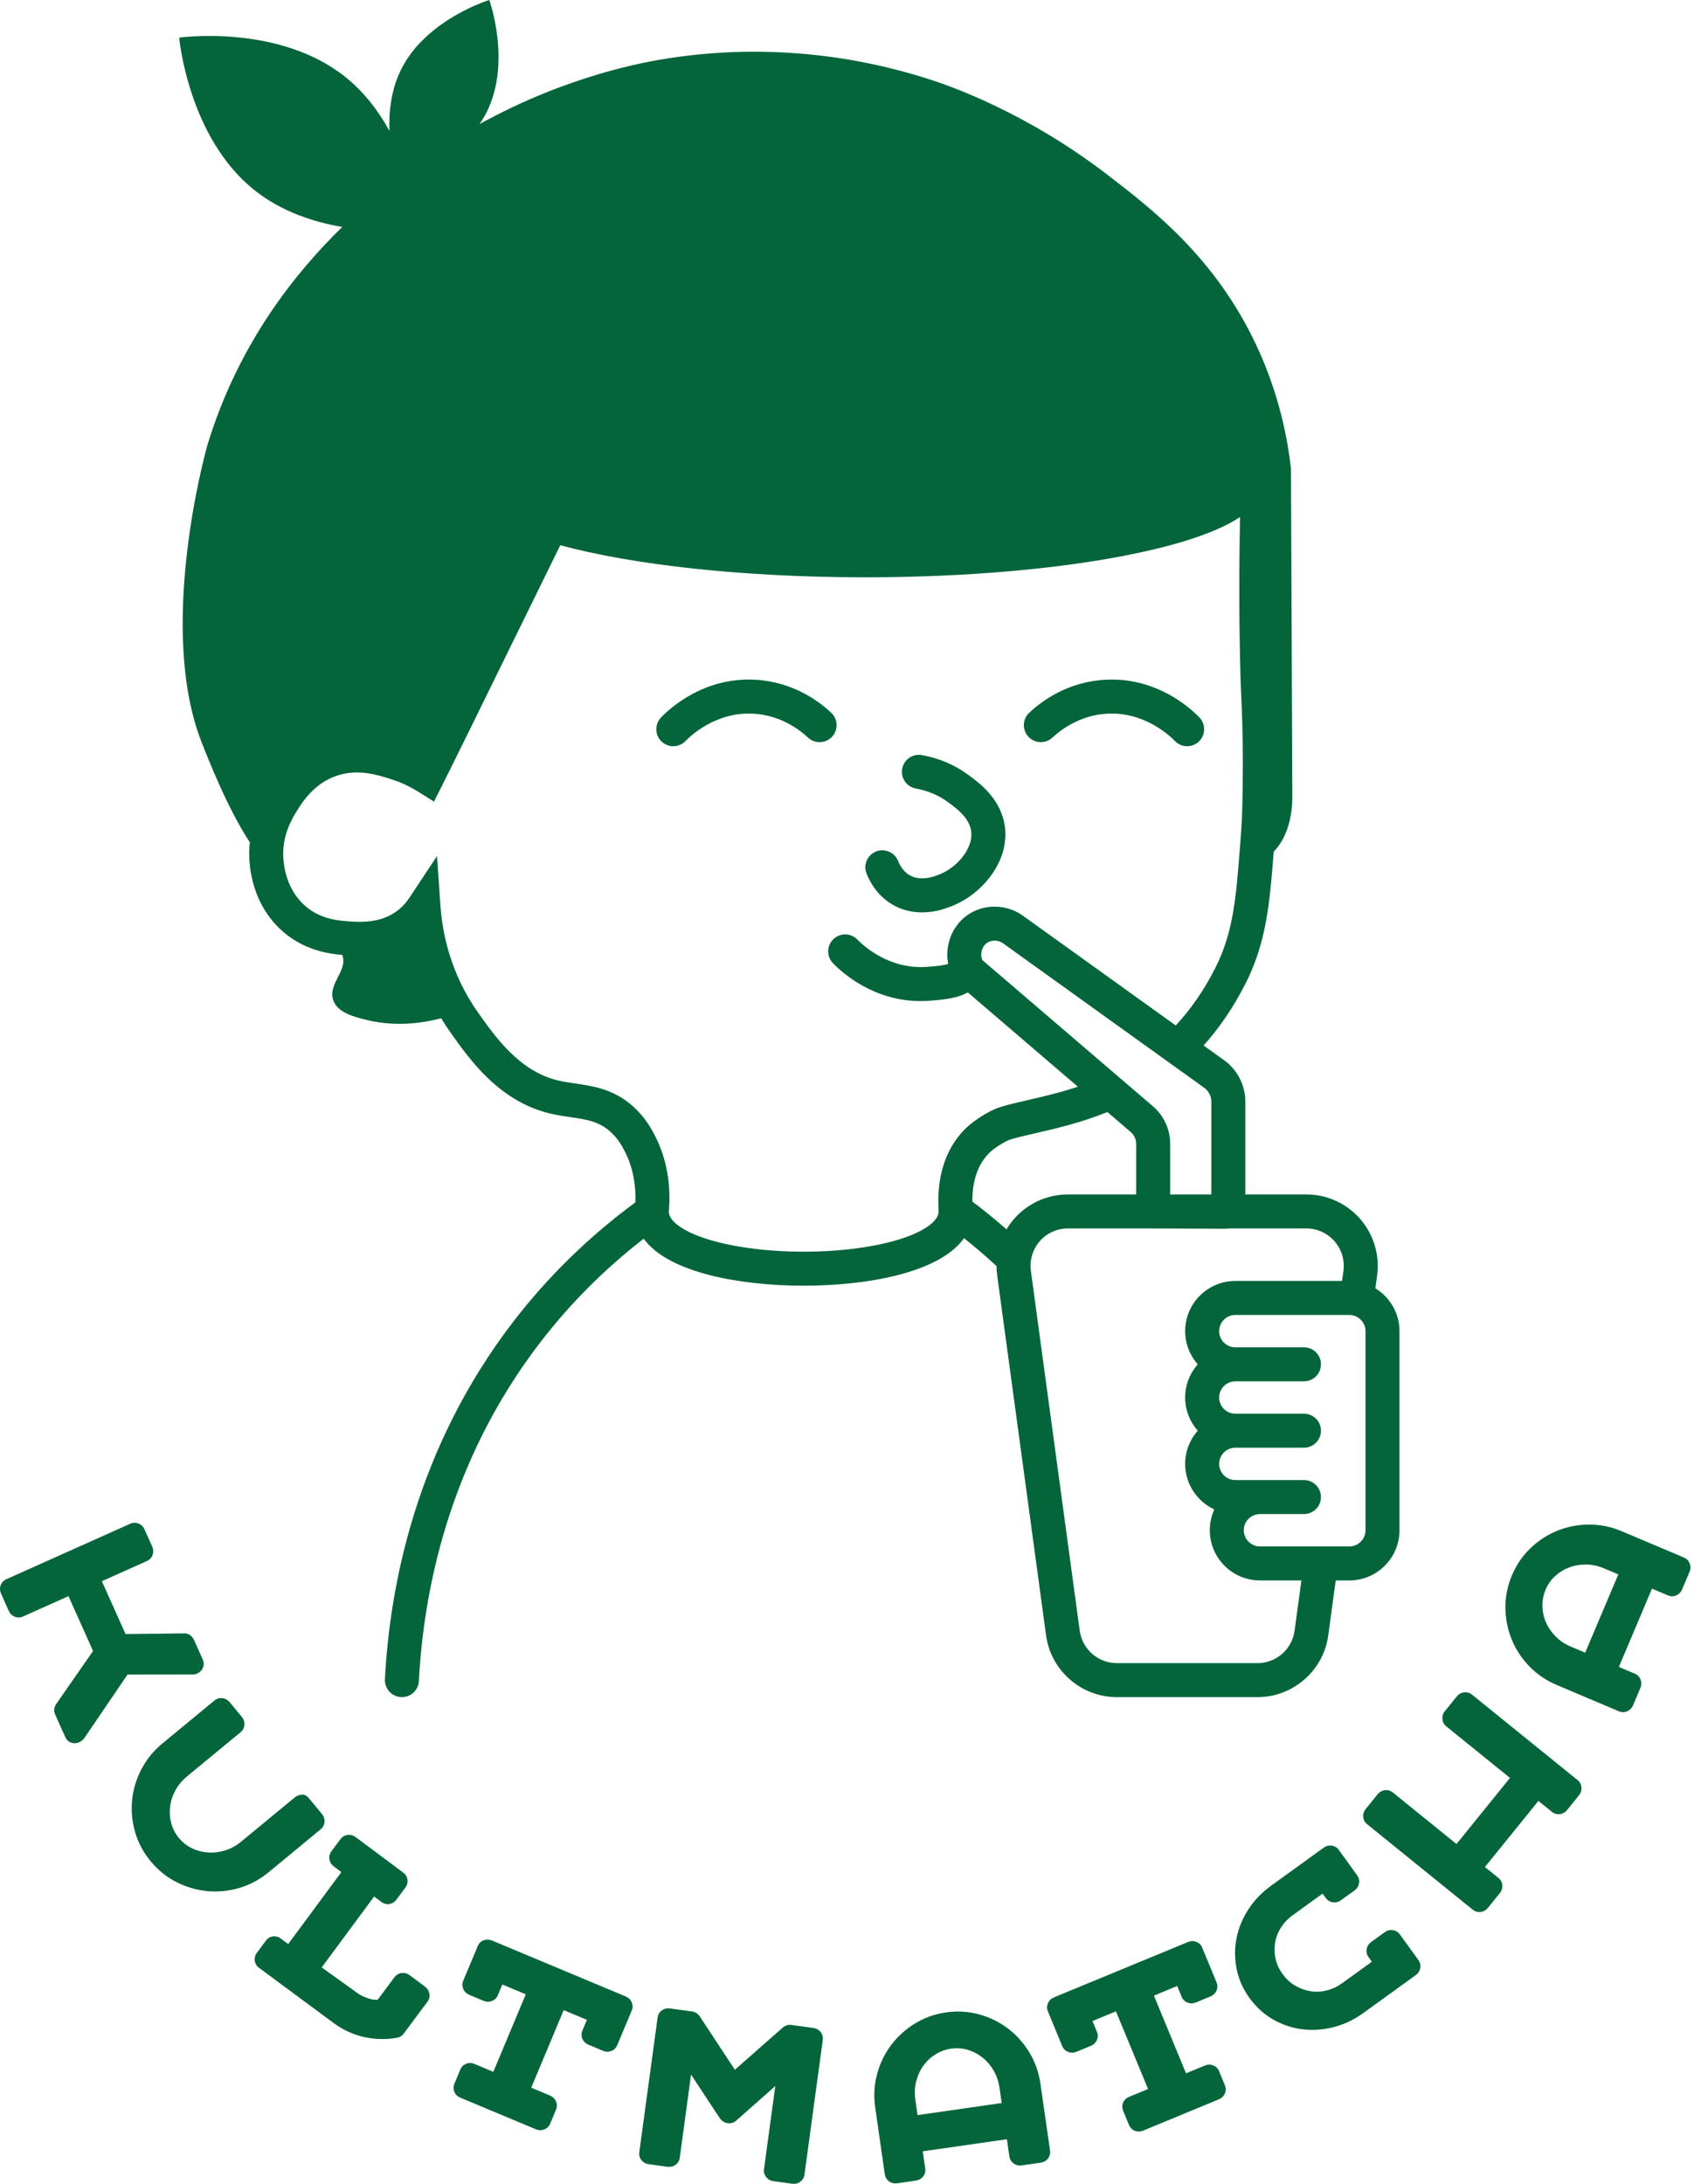 <svg width="311" height="401" viewBox="0 0 311 401" fill="none" xmlns="http://www.w3.org/2000/svg">
<path d="M223.81 380.239C223.599 379.729 223.24 379.375 222.733 379.175C222.226 378.976 221.717 378.982 221.207 379.192L217.742 380.623L211.849 366.36L216.121 364.595L216.936 366.569C217.146 367.081 217.506 367.435 218.012 367.635C218.519 367.834 219.041 367.823 219.579 367.601L222.198 366.519C222.735 366.297 223.113 365.937 223.331 365.438C223.55 364.939 223.553 364.433 223.342 363.923L220.707 357.545C220.498 357.038 220.141 356.687 219.634 356.49C219.128 356.292 218.606 356.305 218.07 356.527L193.532 366.664C192.993 366.886 192.616 367.246 192.397 367.743C192.178 368.239 192.172 368.741 192.382 369.247L195.017 375.626C195.228 376.137 195.587 376.492 196.094 376.691C196.6 376.89 197.122 376.879 197.66 376.656L200.278 375.574C200.788 375.363 201.153 375.009 201.372 374.51C201.59 374.011 201.594 373.506 201.383 372.996L200.568 371.021L204.878 369.241L210.771 383.504L207.306 384.935C206.769 385.157 206.398 385.515 206.194 386.009C205.989 386.503 205.991 387.004 206.202 387.514L207.268 390.093C207.479 390.603 207.831 390.961 208.324 391.166C208.818 391.371 209.332 391.362 209.871 391.14L223.771 385.397C224.28 385.186 224.645 384.832 224.864 384.333C225.082 383.834 225.087 383.328 224.875 382.818L223.81 380.239Z" fill="#04653A"/>
<path d="M257.002 355.125C256.679 354.678 256.248 354.415 255.708 354.339C255.169 354.263 254.674 354.386 254.227 354.709L251.719 356.523C251.271 356.847 251 357.277 250.903 357.813C250.806 358.349 250.92 358.841 251.243 359.288L251.856 360.136L246.344 364.12C245.496 364.733 244.579 365.163 243.591 365.41C242.603 365.655 241.616 365.704 240.629 365.554C239.643 365.404 238.701 365.07 237.805 364.548C236.909 364.028 236.127 363.306 235.462 362.385C234.795 361.465 234.36 360.502 234.155 359.499C233.949 358.496 233.936 357.51 234.111 356.537C234.287 355.565 234.651 354.654 235.204 353.806C235.756 352.957 236.455 352.226 237.303 351.612L242.815 347.628L243.402 348.441C243.726 348.888 244.158 349.151 244.697 349.227C245.235 349.304 245.73 349.18 246.177 348.856L248.685 347.043C249.133 346.719 249.405 346.289 249.502 345.753C249.599 345.218 249.485 344.726 249.161 344.278L245.783 339.603C245.462 339.16 245.031 338.9 244.493 338.825C243.956 338.751 243.463 338.876 243.016 339.199L233.37 346.172C231.651 347.415 230.25 348.876 229.168 350.554C228.087 352.233 227.365 354.001 227.003 355.858C226.643 357.715 226.653 359.59 227.036 361.482C227.418 363.376 228.205 365.147 229.397 366.795C230.606 368.468 232.049 369.782 233.727 370.74C235.405 371.697 237.182 372.295 239.058 372.533C240.935 372.773 242.844 372.648 244.786 372.16C246.727 371.67 248.558 370.804 250.278 369.56L259.923 362.589C260.37 362.264 260.643 361.835 260.74 361.299C260.837 360.763 260.723 360.271 260.4 359.824L257.002 355.125Z" fill="#04653A"/>
<path d="M168.454 388.296L168.043 385.437C167.877 384.281 167.93 383.168 168.202 382.098C168.474 381.028 168.909 380.073 169.508 379.235C170.107 378.397 170.852 377.7 171.74 377.146C172.63 376.59 173.593 376.238 174.627 376.09C175.663 375.94 176.68 376.016 177.677 376.315C178.674 376.613 179.579 377.087 180.392 377.737C181.205 378.387 181.884 379.188 182.434 380.14C182.981 381.094 183.34 382.162 183.51 383.346L183.903 386.075L168.454 388.296ZM191.015 382.543C190.713 380.443 190.033 378.522 188.975 376.78C187.917 375.038 186.606 373.575 185.041 372.39C183.476 371.207 181.715 370.344 179.758 369.803C177.802 369.262 175.773 369.143 173.674 369.443C171.572 369.745 169.66 370.432 167.935 371.502C166.209 372.572 164.755 373.896 163.572 375.476C162.391 377.055 161.537 378.83 161.013 380.799C160.488 382.768 160.377 384.802 160.678 386.903L162.439 399.158C162.518 399.704 162.778 400.137 163.221 400.454C163.662 400.773 164.171 400.89 164.747 400.808L168.113 400.324C168.687 400.242 169.143 399.986 169.478 399.556C169.812 399.127 169.941 398.638 169.862 398.091L169.409 394.941L184.858 392.721L185.31 395.871C185.389 396.418 185.649 396.851 186.091 397.168C186.534 397.487 187.027 397.606 187.574 397.528L191.07 397.025C191.616 396.947 192.058 396.693 192.392 396.263C192.726 395.834 192.854 395.345 192.776 394.798L191.015 382.543Z" fill="#04653A"/>
<path d="M289.625 326.787L270.24 311.101C269.811 310.754 269.325 310.614 268.785 310.681C268.244 310.749 267.799 310.998 267.452 311.427L265.259 314.137C264.911 314.566 264.761 315.053 264.809 315.597C264.857 316.139 265.097 316.585 265.526 316.933L277.215 326.392L267.397 338.525L255.709 329.066C255.279 328.718 254.793 328.577 254.251 328.644C253.71 328.712 253.257 328.971 252.891 329.422L250.752 332.065C250.386 332.518 250.227 333.016 250.274 333.557C250.321 334.1 250.56 334.546 250.989 334.893L270.374 350.579C270.803 350.925 271.288 351.066 271.829 350.999C272.369 350.931 272.822 350.672 273.188 350.219L275.326 347.576C275.692 347.125 275.852 346.627 275.805 346.084C275.758 345.541 275.52 345.097 275.091 344.749L272.617 342.747L282.434 330.615L284.908 332.616C285.338 332.964 285.822 333.103 286.362 333.036C286.904 332.969 287.348 332.72 287.695 332.291L289.888 329.58C290.235 329.151 290.386 328.665 290.339 328.123C290.292 327.58 290.054 327.135 289.625 326.787Z" fill="#04653A"/>
<path d="M291.023 303.402L288.362 302.276C287.288 301.822 286.363 301.202 285.586 300.415C284.811 299.629 284.218 298.763 283.811 297.818C283.403 296.872 283.191 295.875 283.175 294.827C283.16 293.778 283.356 292.773 283.763 291.809C284.171 290.846 284.761 290.015 285.531 289.314C286.303 288.616 287.176 288.086 288.153 287.725C289.129 287.366 290.166 287.197 291.264 287.22C292.365 287.243 293.465 287.488 294.566 287.954L297.106 289.029L291.023 303.402ZM310.214 287.025C310.019 286.517 309.667 286.155 309.158 285.939L297.756 281.115C295.803 280.288 293.806 279.877 291.769 279.883C289.731 279.889 287.8 280.256 285.977 280.982C284.155 281.711 282.506 282.773 281.031 284.168C279.557 285.564 278.407 287.239 277.58 289.193C276.753 291.146 276.352 293.14 276.377 295.169C276.402 297.199 276.785 299.128 277.526 300.957C278.267 302.785 279.344 304.432 280.759 305.899C282.174 307.366 283.859 308.512 285.813 309.339L297.215 314.164C297.724 314.379 298.228 314.381 298.728 314.165C299.231 313.951 299.593 313.578 299.821 313.042L301.145 309.91C301.371 309.375 301.388 308.854 301.192 308.345C300.997 307.835 300.646 307.474 300.137 307.259L297.206 306.018L303.288 291.645L306.219 292.885C306.728 293.1 307.233 293.101 307.734 292.887C308.235 292.673 308.592 292.312 308.807 291.803L310.183 288.551C310.398 288.043 310.41 287.534 310.214 287.025Z" fill="#04653A"/>
<path d="M149.329 372.292L145.311 371.746C144.706 371.664 144.156 371.839 143.657 372.27L134.911 379.968L128.495 370.208C128.129 369.661 127.629 369.343 126.996 369.258L123.022 368.717C122.445 368.638 121.937 368.761 121.498 369.082C121.058 369.403 120.801 369.837 120.727 370.385L117.369 395.094C117.294 395.641 117.425 396.129 117.763 396.556C118.102 396.983 118.558 397.236 119.134 397.314L122.504 397.772C123.079 397.851 123.588 397.729 124.027 397.407C124.467 397.086 124.723 396.652 124.799 396.104L126.871 380.855L132.123 388.828C132.268 389.054 132.468 389.256 132.722 389.438C132.976 389.619 133.262 389.73 133.578 389.774C134.211 389.86 134.747 389.699 135.184 389.288L142.336 382.957L140.264 398.206C140.19 398.754 140.321 399.242 140.659 399.667C140.997 400.095 141.44 400.345 141.987 400.42L145.442 400.89C145.989 400.965 146.482 400.841 146.923 400.52C147.362 400.198 147.62 399.764 147.694 399.216L151.052 374.506C151.126 373.96 150.995 373.473 150.657 373.045C150.319 372.618 149.876 372.367 149.329 372.292Z" fill="#04653A"/>
<path d="M58.874 335.821C59.3 335.469 59.534 335.022 59.576 334.479C59.617 333.937 59.453 333.44 59.084 332.992L56.725 330.134C56.318 329.641 55.87 329.416 55.38 329.463C54.892 329.508 54.457 329.688 54.077 330.001L44.278 338.089C43.36 338.845 42.375 339.384 41.324 339.706C40.272 340.027 39.229 340.153 38.194 340.083C37.158 340.014 36.173 339.754 35.237 339.303C34.299 338.851 33.498 338.222 32.833 337.414C32.167 336.608 31.701 335.701 31.436 334.696C31.17 333.69 31.101 332.673 31.229 331.644C31.358 330.613 31.684 329.619 32.209 328.66C32.733 327.699 33.453 326.841 34.371 326.084L44.171 317.998C44.596 317.646 44.83 317.2 44.87 316.657C44.912 316.115 44.747 315.618 44.377 315.171L42.185 312.513C41.815 312.065 41.36 311.811 40.818 311.749C40.277 311.686 39.794 311.831 39.368 312.182L29.818 320.063C28.182 321.413 26.895 322.992 25.958 324.803C25.021 326.611 24.453 328.493 24.256 330.446C24.058 332.398 24.237 334.351 24.795 336.304C25.351 338.256 26.304 340.05 27.654 341.688C29.004 343.323 30.585 344.6 32.397 345.518C34.208 346.434 36.096 346.986 38.06 347.174C40.024 347.362 41.984 347.167 43.938 346.592C45.893 346.014 47.689 345.051 49.325 343.701L58.874 335.821Z" fill="#04653A"/>
<path d="M78.002 364.692L75.242 362.633C74.775 362.285 74.272 362.145 73.731 362.212C73.191 362.281 72.756 362.537 72.426 362.979L69.35 367.102C68.96 367.138 68.561 367.112 68.154 367.027C67.788 366.934 67.362 366.788 66.876 366.589C66.39 366.389 65.879 366.09 65.343 365.69L59.062 361.185L68.684 348.165L69.977 349.13C70.443 349.478 70.94 349.613 71.469 349.537C71.997 349.46 72.427 349.2 72.757 348.758L74.426 346.521C74.756 346.08 74.883 345.593 74.807 345.065C74.729 344.536 74.458 344.098 73.993 343.75L65.327 337.284C64.861 336.936 64.359 336.797 63.818 336.865C63.278 336.932 62.843 337.188 62.512 337.63L60.843 339.867C60.513 340.309 60.392 340.799 60.481 341.336C60.569 341.875 60.846 342.316 61.313 342.664L62.675 343.681L53.13 356.595L52.911 356.89L51.483 355.834C50.646 355.214 49.465 355.39 48.845 356.227L47.125 358.551C46.495 359.402 46.674 360.601 47.524 361.231L48.967 362.299L61.146 371.316C62.892 372.619 64.775 373.498 66.793 373.952C68.811 374.407 70.823 374.458 72.827 374.104C73.355 374.027 73.767 373.791 74.064 373.395L78.47 367.489C78.8 367.048 78.921 366.558 78.833 366.02C78.744 365.483 78.467 365.04 78.002 364.692Z" fill="#04653A"/>
<path d="M36.225 307.222C36.702 307.008 37.046 306.655 37.255 306.163C37.465 305.671 37.446 305.146 37.196 304.59L35.628 301.088C35.461 300.716 35.214 300.414 34.886 300.179C34.558 299.944 34.191 299.837 33.787 299.858L23.049 299.986L18.701 290.277L26.977 286.572C27.482 286.346 27.825 285.976 28.01 285.464C28.195 284.952 28.169 284.43 27.931 283.9L26.54 280.796C26.303 280.266 25.931 279.899 25.427 279.695C24.921 279.491 24.416 279.502 23.913 279.727L1.154 289.919C0.65 290.145 0.305 290.515 0.121 291.027C-0.063 291.539 -0.037 292.061 0.2 292.591L1.591 295.695C1.829 296.225 2.199 296.592 2.705 296.796C3.209 297 3.715 296.989 4.218 296.762L12.574 293.021L17.082 303.088L10.345 312.792C9.902 313.437 9.834 314.103 10.143 314.793L11.96 318.851C12.209 319.409 12.584 319.766 13.085 319.924C13.586 320.082 14.075 320.054 14.553 319.84C14.924 319.674 15.248 319.402 15.524 319.023L23.415 307.417L35.397 307.401C35.657 307.412 35.932 307.352 36.225 307.222Z" fill="#04653A"/>
<path d="M114.844 366.501L90.352 356.252C89.815 356.028 89.293 356.013 88.787 356.208C88.28 356.403 87.921 356.753 87.709 357.259L85.046 363.625C84.832 364.135 84.834 364.64 85.05 365.139C85.266 365.639 85.641 366.002 86.178 366.226L88.792 367.319C89.301 367.532 89.81 367.541 90.318 367.344C90.826 367.147 91.186 366.794 91.399 366.285L92.225 364.314L96.528 366.115L90.57 380.351L87.112 378.904C86.575 378.679 86.059 378.669 85.566 378.871C85.072 379.074 84.717 379.43 84.504 379.939L83.427 382.513C83.213 383.023 83.209 383.524 83.412 384.019C83.613 384.513 83.984 384.872 84.52 385.098L98.395 390.903C98.904 391.116 99.413 391.125 99.921 390.926C100.428 390.73 100.789 390.377 101.003 389.868L102.079 387.293C102.292 386.784 102.291 386.279 102.075 385.779C101.859 385.28 101.495 384.923 100.986 384.709L97.528 383.262L103.485 369.026L107.748 370.809L106.923 372.78C106.71 373.29 106.712 373.795 106.927 374.295C107.143 374.795 107.52 375.156 108.056 375.38L110.671 376.474C111.207 376.699 111.728 376.712 112.236 376.515C112.744 376.318 113.104 375.965 113.318 375.456L115.981 369.09C116.193 368.583 116.191 368.082 115.973 367.584C115.756 367.086 115.38 366.725 114.844 366.501Z" fill="#04653A"/>
<path d="M123.611 136.993C124.429 136.993 125.248 136.672 125.861 136.035C126.735 135.127 131.442 130.617 138.349 131.02C143.491 131.319 147.039 134.178 148.325 135.395C149.577 136.578 151.552 136.522 152.736 135.27C153.92 134.016 153.864 132.042 152.612 130.858C150.397 128.765 145.646 125.193 138.713 124.789C129.312 124.244 123.056 129.948 121.362 131.709C120.167 132.952 120.205 134.927 121.449 136.122C122.053 136.703 122.833 136.993 123.611 136.993Z" fill="#04653A"/>
<path d="M193.233 135.395C194.519 134.18 198.066 131.32 203.208 131.02C210.116 130.615 214.823 135.127 215.697 136.035C216.31 136.673 217.127 136.993 217.947 136.993C218.725 136.993 219.504 136.704 220.109 136.122C221.352 134.927 221.391 132.952 220.196 131.71C218.502 129.948 212.243 124.243 202.845 124.789C195.912 125.194 191.161 128.765 188.946 130.859C187.694 132.042 187.637 134.017 188.822 135.27C190.006 136.522 191.98 136.578 193.233 135.395Z" fill="#04653A"/>
<path d="M163.737 165.999C165.4 166.999 167.274 167.498 169.268 167.498C171.43 167.498 173.736 166.911 176.069 165.741C180.891 163.323 185.327 157.722 184.474 151.698C183.751 146.586 179.763 143.698 177.62 142.147C175.15 140.359 172.336 139.172 169.254 138.619C167.558 138.315 165.935 139.443 165.631 141.139C165.326 142.835 166.454 144.458 168.151 144.762C170.302 145.148 172.256 145.969 173.96 147.202C175.545 148.351 177.943 150.086 178.294 152.571C178.713 155.535 176.069 158.758 173.27 160.163C171.819 160.89 169.069 161.923 166.953 160.65C165.828 159.975 165.207 158.871 164.885 158.064C164.247 156.463 162.43 155.684 160.83 156.324C159.23 156.963 158.451 158.779 159.089 160.379C159.767 162.076 161.124 164.428 163.737 165.999Z" fill="#04653A"/>
<path d="M102.861 100.096C116.148 103.689 136.287 105.98 158.843 105.98C190.934 105.98 218.144 101.343 227.662 94.918C227.454 104.867 227.48 114.791 227.745 124.469C227.761 125.049 227.797 125.847 227.841 126.841C227.976 129.834 228.202 134.843 228.167 141.038C228.142 145.588 228.119 149.52 227.753 154.142L227.623 155.819C226.926 164.743 226.422 171.19 223.108 177.718C220.948 181.974 218.484 185.426 215.852 188.258L187.814 168.122C184.069 165.432 178.874 166.032 175.989 169.486C175.857 169.643 175.73 169.806 175.607 169.976C174.147 171.995 173.623 174.548 174.073 176.962C173.425 177.174 172.24 177.375 169.904 177.512C162.995 177.914 158.289 173.404 157.416 172.496C156.221 171.254 154.246 171.214 153.003 172.409C151.76 173.604 151.722 175.579 152.916 176.821C154.533 178.504 160.308 183.78 169.004 183.78C169.418 183.78 169.84 183.767 170.268 183.742C174.127 183.517 176.222 183.027 177.681 182.187L197.88 199.498C194.572 200.603 191.426 201.327 188.669 201.961C186.693 202.415 184.985 202.807 183.52 203.273C181.641 203.871 178.736 205.701 177.177 207.268C171.908 212.567 172.209 219.692 172.308 222.033C172.313 222.188 172.32 222.312 172.32 222.4C172.32 224.1 169.858 225.94 165.733 227.322C161.054 228.889 154.426 229.787 147.549 229.787C140.67 229.787 134.042 228.889 129.363 227.322C125.329 225.971 122.886 224.181 122.78 222.513C123.241 217.528 122.395 212.742 120.326 208.66C119.469 206.968 118.406 205.149 116.44 203.313C112.855 199.964 108.979 199.399 105.559 198.899C104.435 198.736 103.374 198.58 102.368 198.335C95.347 196.621 90.965 190.418 87.763 185.888C82.69 178.71 81.213 171.293 80.868 166.335L80.228 157.157L75.151 164.83C74.575 165.703 73.88 166.461 73.09 167.084C69.978 169.532 66.131 169.279 64.282 169.158C62.173 169.018 58.986 168.809 56.146 166.407C53.743 164.375 52.279 161.257 52.021 157.628C51.718 153.343 53.697 150.163 54.542 148.803C55.471 147.309 57.649 143.81 61.837 142.405C65.739 141.096 69.305 142.244 71.908 143.08C73.608 143.627 75.244 144.389 76.773 145.345L79.673 147.16L81.215 144.105C83.377 139.818 88.702 128.953 93.852 118.447C97.057 111.907 100.329 105.232 102.861 100.096ZM221.096 199.707C221.904 200.289 222.387 201.23 222.387 202.227V219.279H214.828V209.973C214.828 207.323 213.673 204.814 211.662 203.09L209.454 201.197L204.362 196.834L180.31 176.22C180.006 175.348 180.131 174.371 180.662 173.636C180.699 173.586 180.737 173.536 180.778 173.488C181.565 172.545 183.088 172.413 184.174 173.191L211.153 192.568L216.42 196.351L221.096 199.707ZM224.939 225.58H224.955C225.176 225.58 225.392 225.559 225.605 225.52H239.826C241.812 225.52 243.699 226.377 245.004 227.873C246.31 229.367 246.905 231.353 246.638 233.319L246.388 235.158H226.797C221.716 235.158 217.583 239.291 217.583 244.371C217.583 246.704 218.456 248.838 219.891 250.463C218.456 252.089 217.583 254.222 217.583 256.556C217.583 258.89 218.456 261.024 219.891 262.649C218.456 264.274 217.583 266.408 217.583 268.741C217.583 272.444 219.778 275.643 222.936 277.106C222.403 278.27 222.106 279.564 222.106 280.926C222.106 286.006 226.239 290.14 231.32 290.14H238.923L237.668 299.387C237.208 302.769 234.288 305.32 230.875 305.32H205.03C201.612 305.32 198.687 302.766 198.228 299.378L190.132 239.758L189.255 233.294C189.108 232.214 189.231 231.133 189.58 230.126C189.865 229.305 190.299 228.534 190.883 227.865C192.185 226.375 194.065 225.52 196.044 225.52H212.197C212.213 225.52 212.228 225.523 212.243 225.523L224.939 225.58ZM250.691 244.371V280.926C250.691 282.564 249.358 283.897 247.719 283.897H231.32C229.681 283.897 228.348 282.564 228.348 280.926C228.348 279.287 229.681 277.955 231.32 277.955H239.394C239.826 277.955 240.238 277.867 240.611 277.708C241.73 277.234 242.515 276.125 242.515 274.833C242.515 273.843 242.053 272.963 241.333 272.391C240.801 271.967 240.128 271.713 239.394 271.713H226.797C225.158 271.713 223.824 270.38 223.824 268.741C223.824 267.102 225.158 265.769 226.797 265.769H239.394C241.118 265.769 242.515 264.372 242.515 262.649C242.515 260.925 241.118 259.528 239.394 259.528H226.797C225.158 259.528 223.824 258.195 223.824 256.556C223.824 254.917 225.158 253.585 226.797 253.585H239.394C241.118 253.585 242.515 252.187 242.515 250.463C242.515 248.74 241.118 247.342 239.394 247.342H226.797C225.158 247.342 223.824 246.009 223.824 244.371C223.824 242.732 225.158 241.4 226.797 241.4H247.719C249.358 241.4 250.691 242.732 250.691 244.371ZM186.183 223.759C185.656 224.362 185.194 225.009 184.792 225.686C182.765 223.915 180.671 222.21 178.511 220.576C178.499 218.293 178.83 214.457 181.603 211.669C182.578 210.688 184.636 209.468 185.412 209.22C186.634 208.831 188.224 208.466 190.067 208.043C193.794 207.187 198.418 206.124 203.31 204.151L207.6 207.829C208.226 208.366 208.586 209.148 208.586 209.973V219.279H196.044C192.264 219.279 188.669 220.912 186.183 223.759ZM46.739 34.931C51.661 38.843 57.55 40.764 62.831 41.666C54.408 49.882 43.922 62.771 38.194 81.322C37.517 83.516 28.857 115.48 37.015 136.267C38.223 139.343 41.809 148.502 45.868 154.631C45.747 155.708 45.709 156.854 45.796 158.069C46.173 163.391 48.417 168.045 52.116 171.173C55.957 174.422 60.217 175.087 62.828 175.309C62.851 175.368 62.876 175.424 62.896 175.486C63.813 178.277 60.016 180.789 61.238 183.775C62.126 185.944 64.967 186.674 67.372 187.257C69.934 187.878 74.69 188.588 80.998 186.94C81.515 187.791 82.067 188.642 82.667 189.491C86.224 194.524 91.599 202.13 100.887 204.398C102.181 204.714 103.44 204.898 104.657 205.076C107.655 205.513 110.022 205.858 112.179 207.874C113.498 209.106 114.176 210.331 114.758 211.48C116.419 214.759 116.743 218.14 116.641 220.737C108.1 227.028 100.549 234.407 94.189 242.693C76.35 265.932 71.552 291.187 70.669 308.28C70.581 310.001 71.904 311.468 73.624 311.557C73.68 311.561 73.735 311.562 73.789 311.562C75.439 311.562 76.816 310.268 76.903 308.601C77.74 292.393 82.278 268.461 99.14 246.493C104.6 239.38 110.991 232.972 118.175 227.399C122.723 233.674 135.927 236.028 147.549 236.028C159.225 236.028 172.499 233.649 176.983 227.304C179.04 228.946 181.037 230.65 182.955 232.427C182.957 232.995 182.992 233.564 183.07 234.133L192.043 300.218C192.921 306.685 198.505 311.562 205.03 311.562H230.875C237.395 311.562 242.975 306.689 243.852 300.226L245.222 290.14H247.719C252.799 290.14 256.932 286.006 256.932 280.926V244.371C256.932 241.044 255.154 238.132 252.503 236.513L252.823 234.159C253.332 230.407 252.196 226.62 249.705 223.767C247.214 220.915 243.614 219.279 239.826 219.279H228.628V202.227C228.628 199.226 227.173 196.389 224.736 194.639L220.967 191.932C223.757 188.822 226.373 185.078 228.675 180.543C232.543 172.922 233.118 165.604 233.841 156.347C237.036 153.092 237.244 148.026 237.258 146.475C237.174 126.332 237.092 106.189 237.009 86.047C236.404 80.674 234.901 72.463 230.668 63.417C223.133 47.316 211.559 38.421 203.314 32.084C188.246 20.504 174.199 15.73 170.987 14.677C161.866 11.69 144.356 7.364 122.744 10.698C118.245 11.393 104.177 13.873 88.044 22.778C88.521 22.082 88.961 21.35 89.35 20.574C93.948 11.378 89.827 0 89.827 0C89.827 0 78.252 3.53 73.654 12.726C71.797 16.441 71.363 20.512 71.505 24.046C69.523 20.435 66.873 16.888 63.324 14.068C51.1 4.35 32.897 6.904 32.897 6.904C32.897 6.904 34.515 25.214 46.739 34.931Z" fill="#04653A"/>
</svg>
